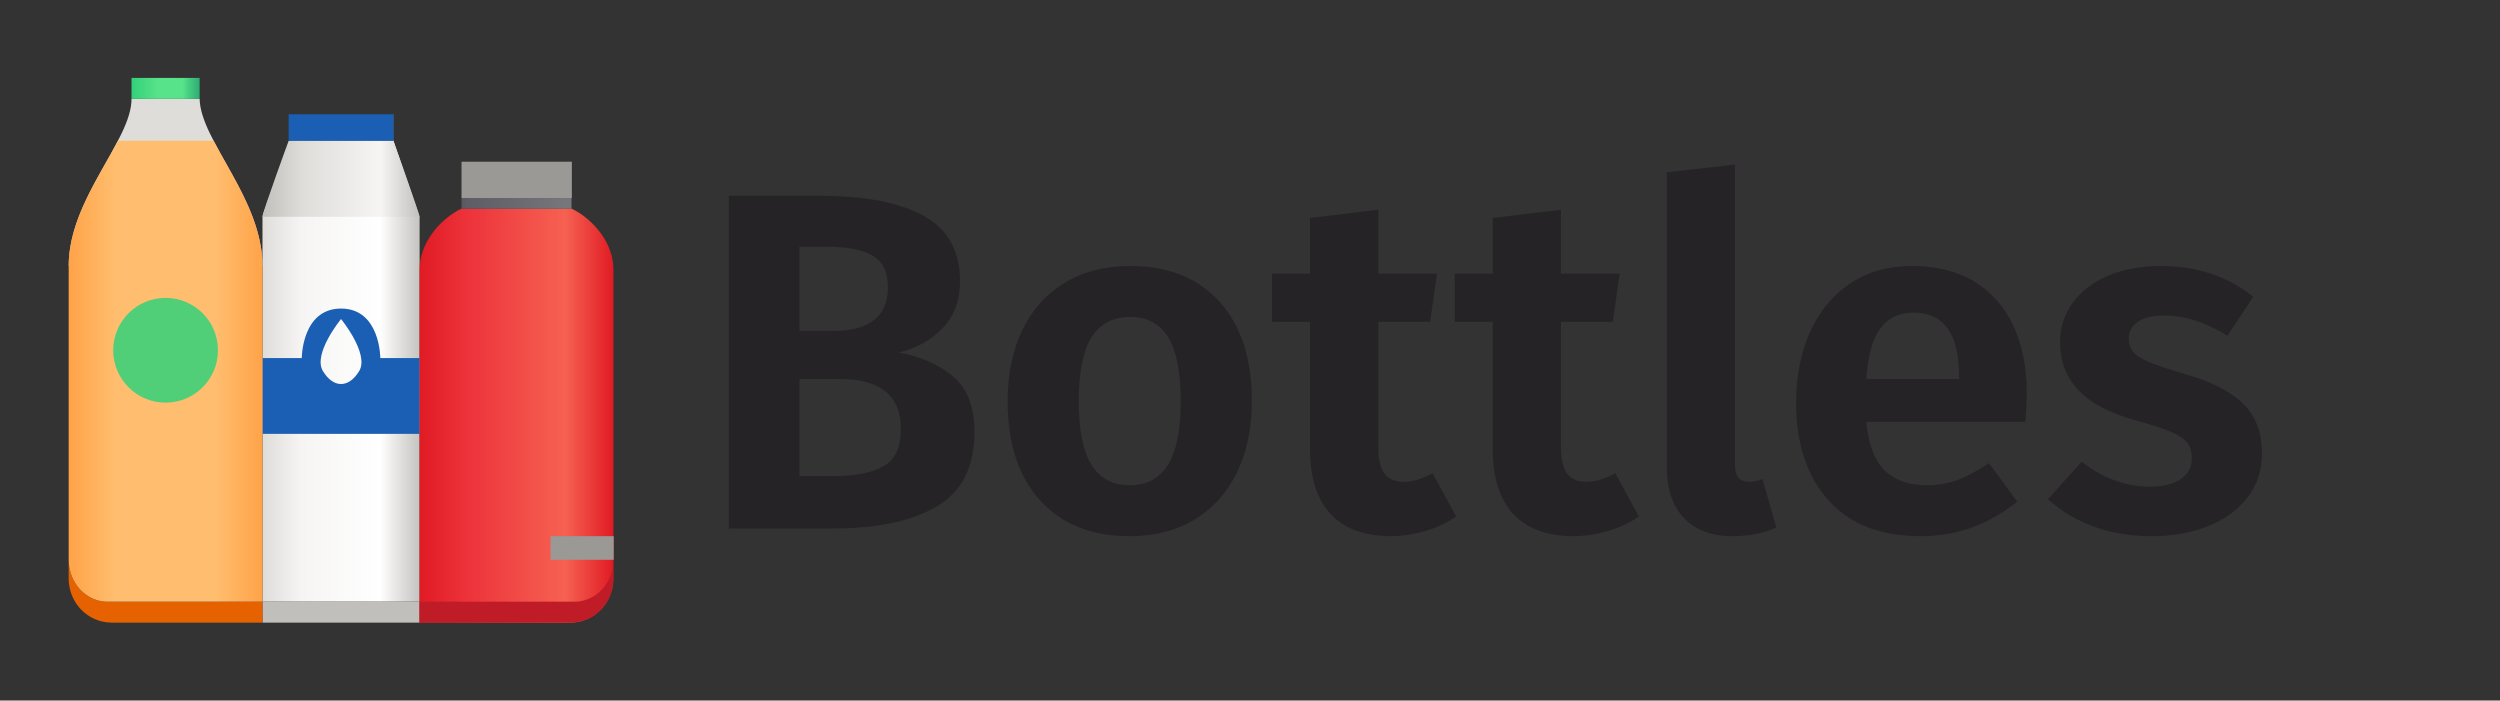 <?xml version="1.0" encoding="UTF-8" standalone="no"?><!-- Generator: Gravit.io --><svg xmlns="http://www.w3.org/2000/svg" xmlns:xlink="http://www.w3.org/1999/xlink" style="isolation:isolate" viewBox="0 0 364 102" width="364pt" height="102pt"><rect x="0" y="0" width="364" height="102" fill="#333333" stroke="none"/><defs><clipPath id="_clipPath_5ljjap3fVZmWwTufLJ3iB6pXXg8SxkUK"><rect width="364" height="102"/></clipPath></defs><g clip-path="url(#_clipPath_5ljjap3fVZmWwTufLJ3iB6pXXg8SxkUK)"><clipPath id="_clipPath_hXYG2ucnxVAev7NZVrDkv4bcS057eVOR"><rect x="19" y="0" width="364" height="102" transform="matrix(1,0,0,1,0,0)" fill="rgb(255,255,255)"/></clipPath><g clip-path="url(#_clipPath_hXYG2ucnxVAev7NZVrDkv4bcS057eVOR)"><g><g><path d=" M 130.89 51.33 L 130.89 51.33 Q 135.79 52.24 138.835 54.865 L 138.835 54.865 L 138.835 54.865 Q 141.88 57.49 141.88 62.88 L 141.88 62.88 L 141.88 62.88 Q 141.88 70.51 136.42 73.73 L 136.42 73.73 L 136.42 73.73 Q 130.96 76.95 121.23 76.95 L 121.23 76.95 L 106.11 76.95 L 106.11 28.51 L 119.34 28.51 L 119.34 28.51 Q 129.28 28.51 134.53 31.45 L 134.53 31.45 L 134.53 31.45 Q 139.78 34.39 139.78 40.9 L 139.78 40.9 L 139.78 40.9 Q 139.78 45.17 137.225 47.795 L 137.225 47.795 L 137.225 47.795 Q 134.67 50.42 130.89 51.33 L 130.89 51.33 L 130.89 51.33 Z  M 120.32 35.93 L 116.4 35.93 L 116.4 48.18 L 121.44 48.18 L 121.44 48.18 Q 125.22 48.18 127.25 46.605 L 127.25 46.605 L 127.25 46.605 Q 129.28 45.03 129.28 41.81 L 129.28 41.81 L 129.28 41.81 Q 129.28 38.59 127.11 37.26 L 127.11 37.26 L 127.11 37.26 Q 124.94 35.93 120.32 35.93 L 120.32 35.93 L 120.32 35.93 Z  M 121.3 69.32 L 121.3 69.32 Q 126.13 69.32 128.65 67.885 L 128.65 67.885 L 128.65 67.885 Q 131.17 66.45 131.17 62.46 L 131.17 62.46 L 131.17 62.46 Q 131.17 55.18 122.21 55.18 L 122.21 55.18 L 116.4 55.18 L 116.4 69.32 L 121.3 69.32 L 121.3 69.32 Z  M 164.56 38.73 L 164.56 38.73 Q 172.89 38.73 177.58 43.945 L 177.58 43.945 L 177.58 43.945 Q 182.27 49.16 182.27 58.4 L 182.27 58.4 L 182.27 58.4 Q 182.27 64.28 180.135 68.725 L 180.135 68.725 L 180.135 68.725 Q 178 73.17 173.975 75.62 L 173.975 75.62 L 173.975 75.62 Q 169.95 78.07 164.49 78.07 L 164.49 78.07 L 164.49 78.07 Q 156.16 78.07 151.435 72.855 L 151.435 72.855 L 151.435 72.855 Q 146.71 67.64 146.71 58.4 L 146.71 58.4 L 146.71 58.4 Q 146.71 52.52 148.845 48.075 L 148.845 48.075 L 148.845 48.075 Q 150.98 43.63 155.005 41.18 L 155.005 41.18 L 155.005 41.18 Q 159.03 38.73 164.56 38.73 L 164.56 38.73 L 164.56 38.73 Z  M 164.56 46.15 L 164.56 46.15 Q 160.78 46.15 158.925 49.125 L 158.925 49.125 L 158.925 49.125 Q 157.07 52.1 157.07 58.4 L 157.07 58.4 L 157.07 58.4 Q 157.07 64.7 158.925 67.675 L 158.925 67.675 L 158.925 67.675 Q 160.78 70.65 164.49 70.65 L 164.49 70.65 L 164.49 70.65 Q 168.2 70.65 170.055 67.675 L 170.055 67.675 L 170.055 67.675 Q 171.91 64.7 171.91 58.4 L 171.91 58.4 L 171.91 58.4 Q 171.91 52.1 170.09 49.125 L 170.09 49.125 L 170.09 49.125 Q 168.27 46.15 164.56 46.15 L 164.56 46.15 L 164.56 46.15 Z  M 208.59 68.9 L 212.02 75.2 L 212.02 75.2 Q 209.99 76.6 207.435 77.335 L 207.435 77.335 L 207.435 77.335 Q 204.88 78.07 202.36 78.07 L 202.36 78.07 L 202.36 78.07 Q 196.62 78 193.68 74.78 L 193.68 74.78 L 193.68 74.78 Q 190.74 71.56 190.74 65.33 L 190.74 65.33 L 190.74 46.85 L 185.21 46.85 L 185.21 39.85 L 190.74 39.85 L 190.74 31.73 L 200.68 30.54 L 200.68 39.85 L 209.22 39.85 L 208.24 46.85 L 200.68 46.85 L 200.68 65.12 L 200.68 65.12 Q 200.68 67.78 201.59 68.97 L 201.59 68.97 L 201.59 68.97 Q 202.5 70.16 204.39 70.16 L 204.39 70.16 L 204.39 70.16 Q 206.28 70.16 208.59 68.9 L 208.59 68.9 L 208.59 68.9 Z  M 235.19 68.9 L 238.62 75.2 L 238.62 75.2 Q 236.59 76.6 234.035 77.335 L 234.035 77.335 L 234.035 77.335 Q 231.48 78.07 228.96 78.07 L 228.96 78.07 L 228.96 78.07 Q 223.22 78 220.28 74.78 L 220.28 74.78 L 220.28 74.78 Q 217.34 71.56 217.34 65.33 L 217.34 65.33 L 217.34 46.85 L 211.81 46.85 L 211.81 39.85 L 217.34 39.85 L 217.34 31.73 L 227.28 30.54 L 227.28 39.85 L 235.82 39.85 L 234.84 46.85 L 227.28 46.85 L 227.28 65.12 L 227.28 65.12 Q 227.28 67.78 228.19 68.97 L 228.19 68.97 L 228.19 68.97 Q 229.1 70.16 230.99 70.16 L 230.99 70.16 L 230.99 70.16 Q 232.88 70.16 235.19 68.9 L 235.19 68.9 L 235.19 68.9 Z  M 252.27 78.07 L 252.27 78.07 Q 247.72 78.07 245.2 75.445 L 245.2 75.445 L 245.2 75.445 Q 242.68 72.82 242.68 67.99 L 242.68 67.99 L 242.68 25.08 L 252.62 23.96 L 252.62 67.71 L 252.62 67.71 Q 252.62 70.16 254.65 70.16 L 254.65 70.16 L 254.65 70.16 Q 255.77 70.16 256.61 69.74 L 256.61 69.74 L 258.64 76.81 L 258.64 76.81 Q 255.77 78.07 252.27 78.07 L 252.27 78.07 L 252.27 78.07 Z  M 295.11 57.56 L 295.11 57.56 Q 295.11 58.26 294.9 61.41 L 294.9 61.41 L 271.73 61.41 L 271.73 61.41 Q 272.22 66.45 274.46 68.55 L 274.46 68.55 L 274.46 68.55 Q 276.7 70.65 280.55 70.65 L 280.55 70.65 L 280.55 70.65 Q 282.93 70.65 285.03 69.88 L 285.03 69.88 L 285.03 69.88 Q 287.13 69.11 289.58 67.43 L 289.58 67.43 L 293.71 73.03 L 293.71 73.03 Q 287.48 78.07 279.64 78.07 L 279.64 78.07 L 279.64 78.07 Q 270.89 78.07 266.2 72.82 L 266.2 72.82 L 266.2 72.82 Q 261.51 67.57 261.51 58.61 L 261.51 58.61 L 261.51 58.61 Q 261.51 52.94 263.505 48.425 L 263.505 48.425 L 263.505 48.425 Q 265.5 43.91 269.315 41.32 L 269.315 41.32 L 269.315 41.32 Q 273.13 38.73 278.38 38.73 L 278.38 38.73 L 278.38 38.73 Q 286.29 38.73 290.7 43.7 L 290.7 43.7 L 290.7 43.7 Q 295.11 48.67 295.11 57.56 L 295.11 57.56 L 295.11 57.56 Z  M 285.24 55.18 L 285.24 54.76 L 285.24 54.76 Q 285.24 45.52 278.59 45.52 L 278.59 45.52 L 278.59 45.52 Q 275.51 45.52 273.795 47.795 L 273.795 47.795 L 273.795 47.795 Q 272.08 50.07 271.73 55.18 L 271.73 55.18 L 285.24 55.18 L 285.24 55.18 Z  M 314.64 38.73 L 314.64 38.73 Q 322.48 38.73 328.08 43.21 L 328.08 43.21 L 324.3 48.88 L 324.3 48.88 Q 319.61 45.94 315.06 45.94 L 315.06 45.94 L 315.06 45.94 Q 312.61 45.94 311.28 46.85 L 311.28 46.85 L 311.28 46.85 Q 309.95 47.76 309.95 49.3 L 309.95 49.3 L 309.95 49.3 Q 309.95 50.42 310.545 51.19 L 310.545 51.19 L 310.545 51.19 Q 311.14 51.96 312.785 52.66 L 312.785 52.66 L 312.785 52.66 Q 314.43 53.36 317.72 54.34 L 317.72 54.34 L 317.72 54.34 Q 323.6 55.95 326.47 58.645 L 326.47 58.645 L 326.47 58.645 Q 329.34 61.34 329.34 66.03 L 329.34 66.03 L 329.34 66.03 Q 329.34 69.74 327.205 72.47 L 327.205 72.47 L 327.205 72.47 Q 325.07 75.2 321.43 76.635 L 321.43 76.635 L 321.43 76.635 Q 317.79 78.07 313.31 78.07 L 313.31 78.07 L 313.31 78.07 Q 308.62 78.07 304.77 76.635 L 304.77 76.635 L 304.77 76.635 Q 300.92 75.2 298.19 72.68 L 298.19 72.68 L 303.09 67.22 L 303.09 67.22 Q 307.78 70.86 313.03 70.86 L 313.03 70.86 L 313.03 70.86 Q 315.83 70.86 317.475 69.775 L 317.475 69.775 L 317.475 69.775 Q 319.12 68.69 319.12 66.8 L 319.12 66.8 L 319.12 66.8 Q 319.12 65.33 318.49 64.49 L 318.49 64.49 L 318.49 64.49 Q 317.86 63.65 316.18 62.915 L 316.18 62.915 L 316.18 62.915 Q 314.5 62.18 310.93 61.2 L 310.93 61.2 L 310.93 61.2 Q 305.33 59.66 302.635 56.825 L 302.635 56.825 L 302.635 56.825 Q 299.94 53.99 299.94 49.79 L 299.94 49.79 L 299.94 49.79 Q 299.94 46.64 301.76 44.12 L 301.76 44.12 L 301.76 44.12 Q 303.58 41.6 306.905 40.165 L 306.905 40.165 L 306.905 40.165 Q 310.23 38.73 314.64 38.73 L 314.64 38.73 L 314.64 38.73 Z " fill="rgb(37,35,38)"/></g></g></g><linearGradient id="_lgradient_33" x1="0" y1="0.5" x2="1" y2="0.5" gradientTransform="matrix(22.879,0,0,67.111,38.217,20.495)" gradientUnits="userSpaceOnUse"><stop offset="0%" stop-opacity="1" style="stop-color:rgb(222,221,218)"/><stop offset="25%" stop-opacity="1" style="stop-color:rgb(246,245,244)"/><stop offset="75%" stop-opacity="1" style="stop-color:rgb(255,255,255)"/><stop offset="100%" stop-opacity="0.855" style="stop-color:rgb(222,221,218)"/></linearGradient><path d=" M 42.447 20.495 C 42.447 20.495 38.217 30.874 38.217 31.565 L 38.217 87.606 L 61.096 87.606 L 61.096 31.562 C 61.096 31.565 57.282 20.495 57.282 20.495 L 42.447 20.495 Z " fill="url(#_lgradient_33)"/><linearGradient id="_lgradient_34" x1="6.333333333330415e-7" y1="0.514" x2="1.003" y2="0.514" gradientTransform="matrix(22.879,0,0,11.067,38.217,20.495)" gradientUnits="userSpaceOnUse"><stop offset="0%" stop-opacity="1" style="stop-color:rgb(192,191,188)"/><stop offset="25%" stop-opacity="1" style="stop-color:rgb(222,221,218)"/><stop offset="75%" stop-opacity="1" style="stop-color:rgb(246,245,244)"/><stop offset="100%" stop-opacity="1" style="stop-color:rgb(192,191,188)"/></linearGradient><path d=" M 42.03 20.495 C 42.03 20.495 38.217 30.874 38.217 31.562 L 61.096 31.562 C 61.096 31.19 57.282 20.495 57.282 20.495 L 42.03 20.495 Z " fill="url(#_lgradient_34)"/><linearGradient id="_lgradient_35" x1="2.5757708133067325e-8" y1="0.844" x2="1" y2="0.844" gradientTransform="matrix(28.217,0,0,24.329,10,14.394)" gradientUnits="userSpaceOnUse"><stop offset="0%" stop-opacity="1" style="stop-color:rgb(192,191,188)"/><stop offset="25%" stop-opacity="1" style="stop-color:rgb(222,221,218)"/><stop offset="75%" stop-opacity="1" style="stop-color:rgb(222,221,218)"/><stop offset="100%" stop-opacity="1" style="stop-color:rgb(192,191,188)"/></linearGradient><path d=" M 10 38.718 C 10.378 38.73 38.217 38.718 38.217 38.718 C 38.217 28.944 29.185 20.495 29.066 14.394 L 19.151 14.394 C 19.151 20.495 9.997 28.944 10 38.718 Z " fill="url(#_lgradient_35)"/><path d=" M 61.096 87.606 L 38.217 87.606 L 38.217 90.656 L 61.096 90.656 L 61.096 87.606 Z " fill="rgb(192,191,188)"/><linearGradient id="_lgradient_36" x1="0" y1="0.5" x2="1" y2="0.5" gradientTransform="matrix(15.252,0,0,3.858,42.03,16.637)" gradientUnits="userSpaceOnUse"><stop offset="100%" stop-opacity="1" style="stop-color:rgb(26,95,180)"/><stop offset="100%" stop-opacity="1" style="stop-color:rgb(26,97,185)"/><stop offset="100%" stop-opacity="1" style="stop-color:rgb(29,114,217)"/><stop offset="100%" stop-opacity="1" style="stop-color:rgb(52,131,226)"/></linearGradient><path d=" M 42.03 16.637 L 42.03 20.495 L 57.282 20.495 L 57.282 16.637 L 42.03 16.637 Z " fill="url(#_lgradient_36)"/><linearGradient id="_lgradient_37" x1="0" y1="0.5" x2="1" y2="0.5" gradientTransform="matrix(22.879,0,0,18.246,38.217,44.926)" gradientUnits="userSpaceOnUse"><stop offset="100%" stop-opacity="1" style="stop-color:rgb(26,95,180)"/><stop offset="100%" stop-opacity="1" style="stop-color:rgb(26,97,185)"/><stop offset="100%" stop-opacity="1" style="stop-color:rgb(29,114,217)"/><stop offset="100%" stop-opacity="1" style="stop-color:rgb(52,131,226)"/></linearGradient><path d=" M 49.656 44.926 C 43.937 44.926 43.937 52.138 43.937 52.138 L 38.217 52.138 L 38.217 63.172 L 61.096 63.172 L 61.096 52.138 L 55.376 52.138 C 55.376 52.138 55.376 44.926 49.656 44.926 Z  M 49.656 46.451 C 49.656 46.451 53.815 51.524 52.293 54.033 C 50.77 56.541 48.539 56.541 47.017 54.033 C 45.495 51.524 49.656 46.451 49.656 46.451 Z " fill="url(#_lgradient_37)"/><path d=" M 38.217 87.606 L 15.663 87.606 C 15.568 87.606 15.469 87.603 15.374 87.597 C 15.276 87.594 15.18 87.585 15.085 87.573 C 14.987 87.564 14.894 87.552 14.799 87.534 C 14.704 87.519 14.614 87.502 14.519 87.481 C 14.427 87.463 14.334 87.439 14.245 87.412 C 14.156 87.388 14.066 87.361 13.977 87.332 C 13.798 87.272 13.625 87.204 13.456 87.126 C 13.286 87.052 13.119 86.965 12.958 86.87 C 12.8 86.778 12.645 86.676 12.493 86.566 C 12.341 86.456 12.196 86.34 12.058 86.215 C 11.918 86.092 11.781 85.961 11.656 85.821 C 11.528 85.684 11.406 85.538 11.29 85.389 C 11.174 85.237 11.066 85.083 10.965 84.919 C 10.864 84.758 10.769 84.591 10.682 84.418 C 10.596 84.245 10.515 84.067 10.444 83.882 C 10.372 83.7 10.307 83.516 10.253 83.322 C 10.2 83.131 10.152 82.938 10.116 82.738 C 10.077 82.539 10.048 82.336 10.03 82.13 C 10.012 81.925 10 81.716 10 81.505 L 10 84.237 L 10 84.24 C 10 84.46 10.012 84.68 10.033 84.895 L 10.033 84.898 C 10.054 85.112 10.086 85.324 10.128 85.532 C 10.167 85.741 10.22 85.946 10.28 86.146 L 10.28 86.149 C 10.34 86.349 10.411 86.542 10.489 86.736 C 10.566 86.927 10.655 87.114 10.754 87.296 C 11.04 87.838 11.403 88.336 11.826 88.771 C 12.955 89.929 14.516 90.647 16.25 90.656 L 38.217 90.656 L 38.217 87.606 Z " fill="rgb(230,97,0)"/><linearGradient id="_lgradient_38" x1="0" y1="0.579" x2="1" y2="0.579" gradientTransform="matrix(28.217,0,0,67.111,10,20.495)" gradientUnits="userSpaceOnUse"><stop offset="0%" stop-opacity="1" style="stop-color:rgb(255,163,72)"/><stop offset="25%" stop-opacity="1" style="stop-color:rgb(255,190,111)"/><stop offset="75%" stop-opacity="1" style="stop-color:rgb(255,190,111)"/><stop offset="100%" stop-opacity="1" style="stop-color:rgb(255,163,72)"/></linearGradient><path d=" M 17.173 20.495 C 17.17 20.498 17.167 20.501 17.164 20.504 C 14.471 25.694 9.997 31.878 10 38.715 L 10 81.505 C 10 81.716 10.012 81.925 10.03 82.13 C 10.048 82.336 10.077 82.539 10.113 82.738 C 10.152 82.938 10.2 83.131 10.253 83.325 C 10.307 83.516 10.372 83.7 10.444 83.882 C 10.515 84.067 10.596 84.245 10.682 84.418 C 10.769 84.591 10.864 84.758 10.965 84.922 C 11.066 85.083 11.174 85.237 11.29 85.389 C 11.406 85.541 11.528 85.684 11.653 85.824 C 11.781 85.961 11.918 86.092 12.056 86.215 C 12.196 86.34 12.341 86.456 12.493 86.566 C 12.645 86.676 12.8 86.778 12.958 86.873 C 13.119 86.965 13.286 87.052 13.456 87.129 C 13.625 87.204 13.798 87.272 13.977 87.332 C 14.066 87.361 14.156 87.388 14.245 87.415 C 14.334 87.439 14.427 87.463 14.519 87.481 C 14.614 87.502 14.704 87.519 14.799 87.534 C 14.894 87.552 14.987 87.564 15.082 87.573 C 15.18 87.585 15.276 87.594 15.371 87.597 C 15.469 87.603 15.568 87.606 15.663 87.606 L 38.217 87.606 L 38.217 38.715 C 38.217 31.878 33.802 25.694 31.106 20.504 C 31.103 20.501 31.1 20.498 31.097 20.495 L 17.173 20.495 Z " fill="url(#_lgradient_38)"/><linearGradient id="_lgradient_39" x1="0" y1="0.489" x2="1" y2="0.489" gradientTransform="matrix(28.217,0,0,60.289,61.096,30.368)" gradientUnits="userSpaceOnUse"><stop offset="0%" stop-opacity="1" style="stop-color:rgb(224,27,36)"/><stop offset="25%" stop-opacity="1" style="stop-color:rgb(237,51,59)"/><stop offset="75%" stop-opacity="1" style="stop-color:rgb(246,97,81)"/><stop offset="100%" stop-opacity="1" style="stop-color:rgb(224,27,36)"/></linearGradient><path d=" M 67.197 30.368 C 63.952 31.952 61.096 35.485 61.096 39.159 L 61.096 90.656 L 83.063 90.656 C 86.527 90.641 89.313 87.785 89.313 84.24 L 89.313 39.159 C 89.313 35.477 86.468 31.949 83.212 30.368 L 67.197 30.368 Z " fill="url(#_lgradient_39)"/><linearGradient id="_lgradient_40" x1="0" y1="0.5" x2="1" y2="0.5" gradientTransform="matrix(9.914,0,0,3.05,19.151,11.344)" gradientUnits="userSpaceOnUse"><stop offset="0%" stop-opacity="1" style="stop-color:rgb(51,209,122)"/><stop offset="38.845%" stop-opacity="1" style="stop-color:rgb(87,227,137)"/><stop offset="75%" stop-opacity="1" style="stop-color:rgb(87,227,137)"/><stop offset="100%" stop-opacity="0.855" style="stop-color:rgb(46,194,126)"/></linearGradient><path d=" M 19.151 11.344 L 29.066 11.344 L 29.066 14.394 L 19.151 14.394 L 19.151 11.344 Z " fill="url(#_lgradient_40)"/><path d=" M 89.313 81.505 C 89.313 84.886 86.786 87.606 83.649 87.606 L 61.096 87.606 L 61.096 90.656 L 83.063 90.656 C 86.527 90.641 89.313 87.785 89.313 84.24 L 89.313 81.505 Z " fill="rgb(192,28,40)"/><linearGradient id="_lgradient_41" x1="-0.381" y1="0.5" x2="1.381" y2="0.5" gradientTransform="matrix(16.015,0,0,1.549,67.197,28.842)" gradientUnits="userSpaceOnUse"><stop offset="0%" stop-opacity="1" style="stop-color:rgb(61,56,70)"/><stop offset="25%" stop-opacity="1" style="stop-color:rgb(94,92,100)"/><stop offset="75%" stop-opacity="1" style="stop-color:rgb(119,118,123)"/><stop offset="100%" stop-opacity="1" style="stop-color:rgb(119,118,123)"/></linearGradient><path d=" M 67.197 28.842 L 83.212 28.842 L 83.212 30.391 L 67.197 30.391 L 67.197 28.842 Z " fill="url(#_lgradient_41)"/><linearGradient id="_lgradient_42" x1="0" y1="0.5" x2="1" y2="0.5" gradientTransform="matrix(16.015,0,0,5.297,67.197,23.546)" gradientUnits="userSpaceOnUse"><stop offset="100%" stop-opacity="1" style="stop-color:rgb(154,153,150)"/><stop offset="100%" stop-opacity="1" style="stop-color:rgb(158,157,154)"/><stop offset="100%" stop-opacity="1" style="stop-color:rgb(193,192,189)"/><stop offset="100%" stop-opacity="1" style="stop-color:rgb(220,219,216)"/></linearGradient><path d=" M 67.197 23.546 L 83.212 23.546 L 83.212 28.842 L 67.197 28.842 L 67.197 23.546 Z " fill="url(#_lgradient_42)"/><linearGradient id="_lgradient_43" x1="0" y1="0.5" x2="1" y2="0.5" gradientTransform="matrix(9.151,0,0,3.438,80.161,78.067)" gradientUnits="userSpaceOnUse"><stop offset="100%" stop-opacity="1" style="stop-color:rgb(154,153,150)"/><stop offset="100%" stop-opacity="1" style="stop-color:rgb(158,157,154)"/><stop offset="100%" stop-opacity="1" style="stop-color:rgb(193,192,189)"/><stop offset="100%" stop-opacity="1" style="stop-color:rgb(220,219,216)"/></linearGradient><path d=" M 80.161 78.067 L 89.313 78.067 L 89.313 81.505 L 80.161 81.505 L 80.161 78.067 Z " fill="url(#_lgradient_43)"/><path d=" M 24.108 43.374 C 19.896 43.374 16.482 46.788 16.482 51 C 16.482 55.212 19.896 58.626 24.108 58.626 C 28.321 58.626 31.735 55.212 31.735 51 C 31.735 46.788 28.321 43.374 24.108 43.374 Z " fill="rgb(51,209,122)" fill-opacity="0.855"/></g></svg>
